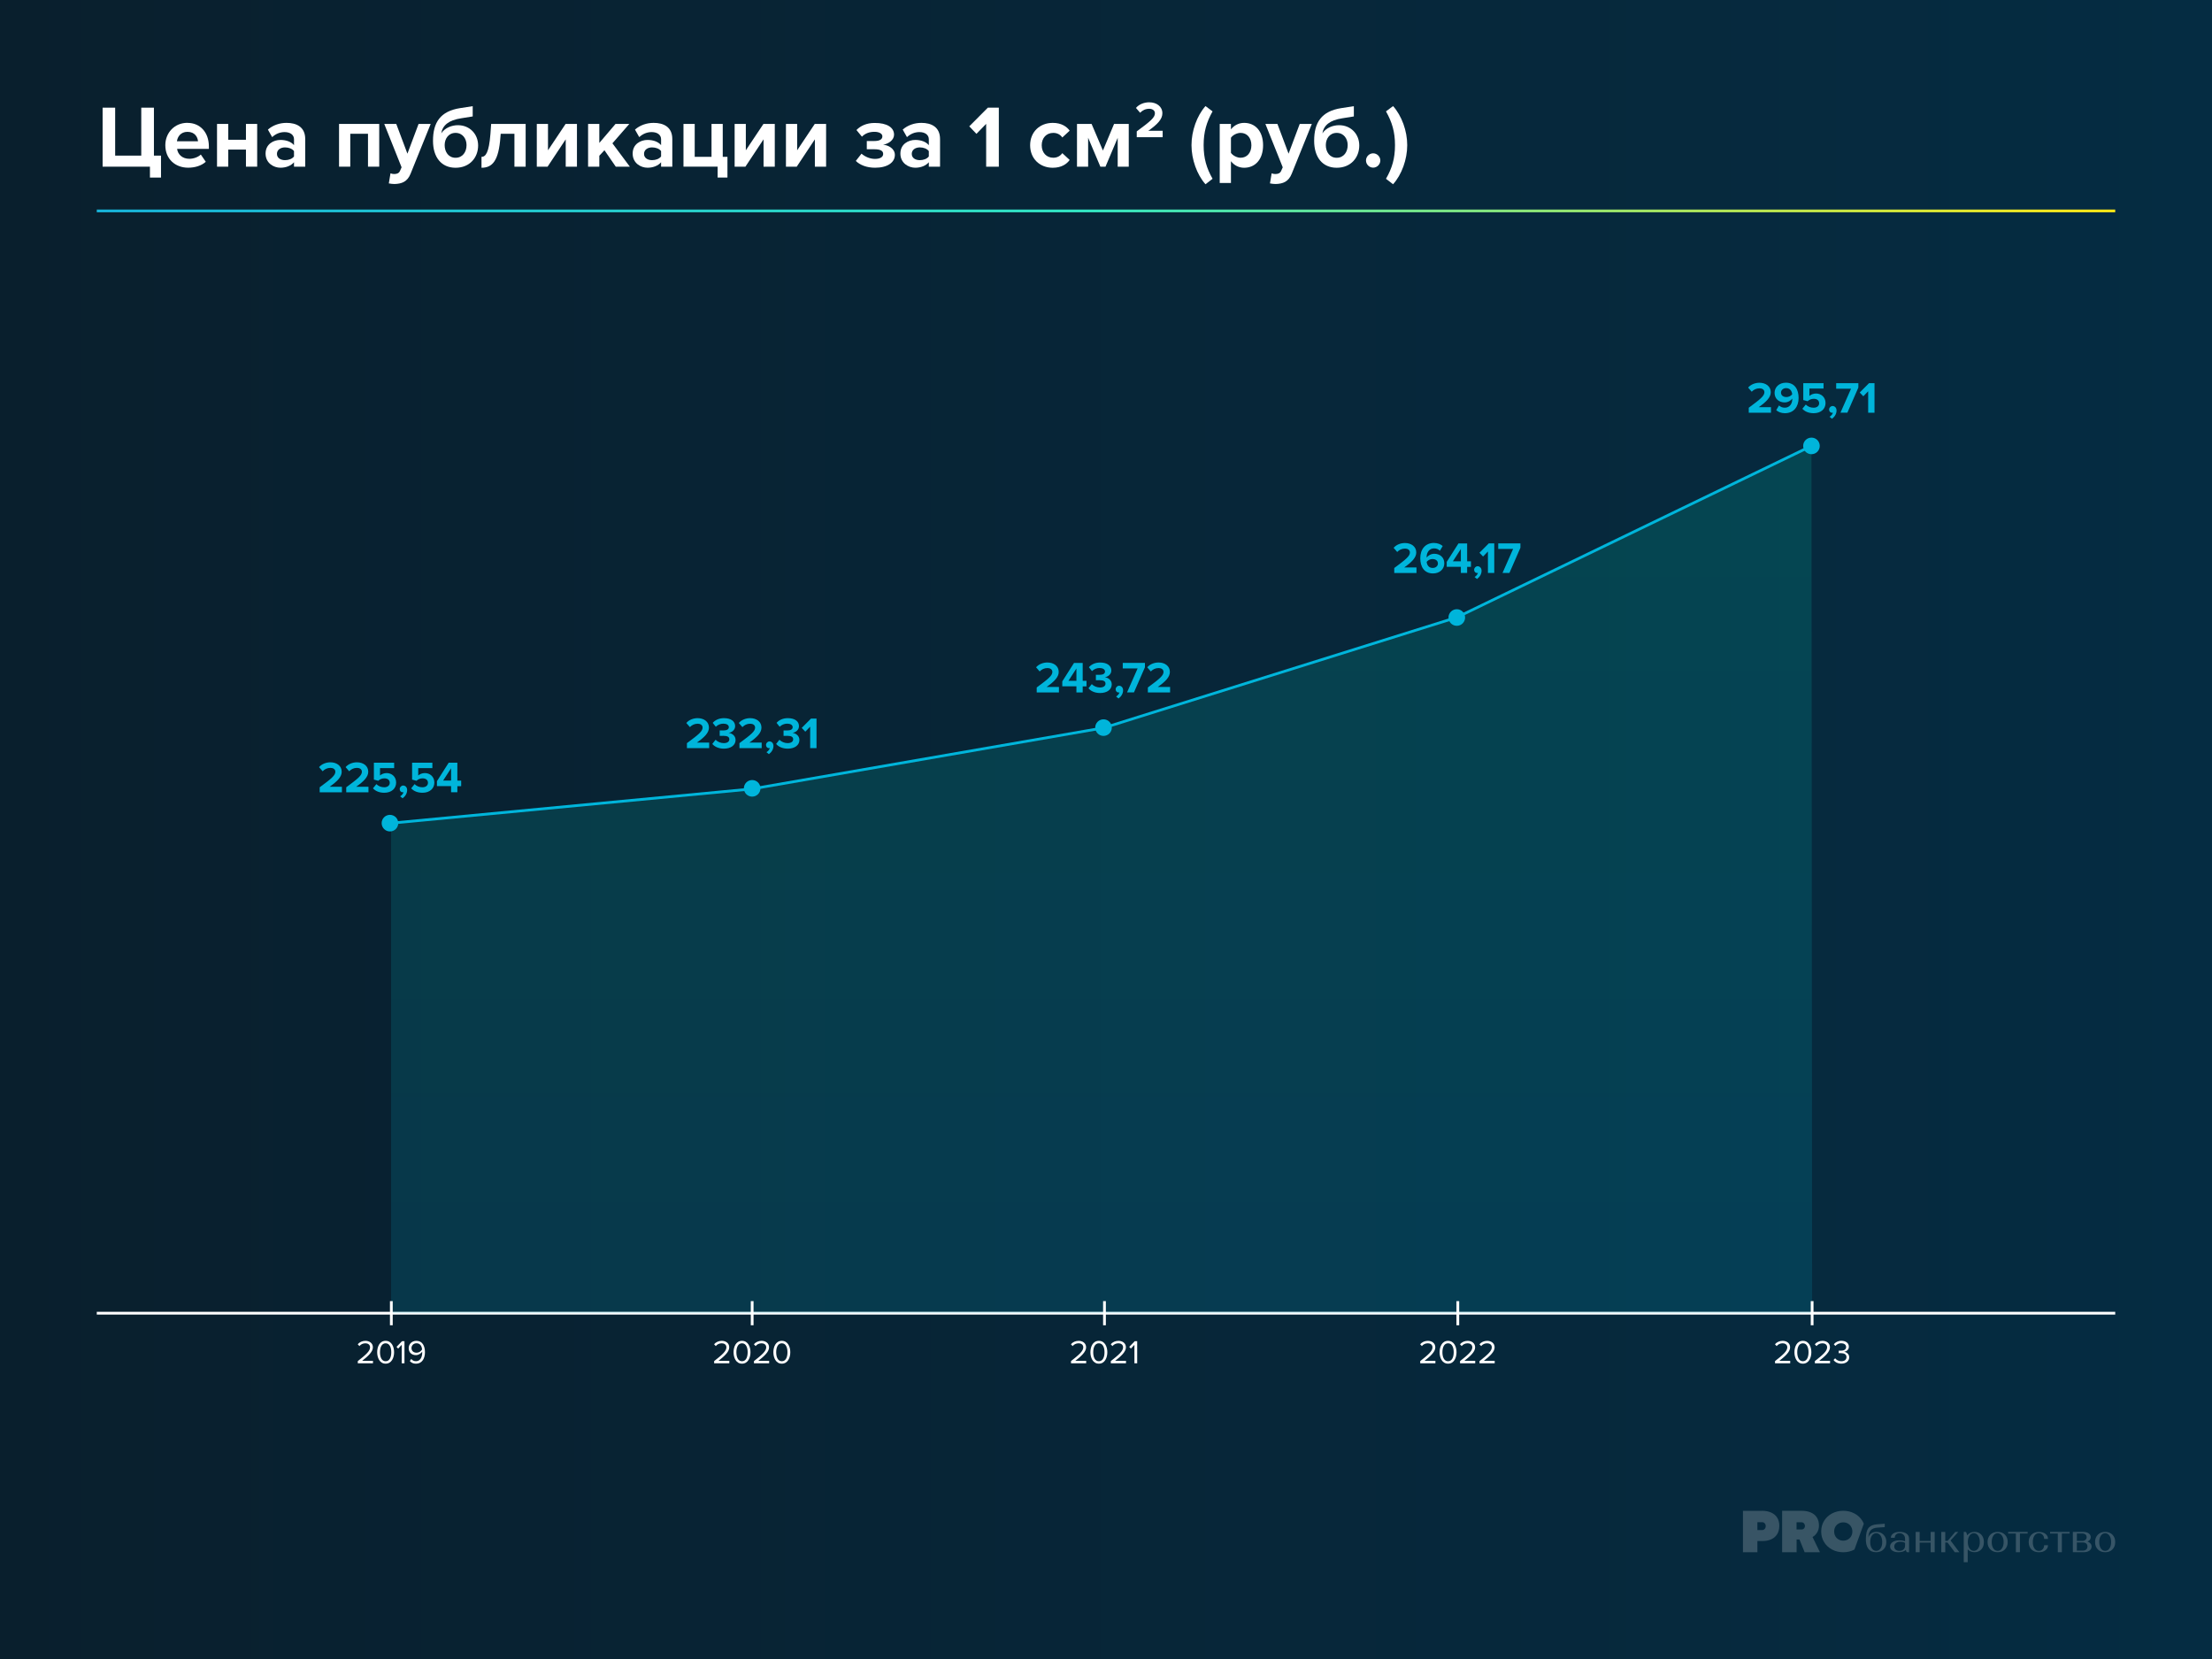 <?xml version="1.0" encoding="UTF-8"?>
<svg id="Layer_1" data-name="Layer 1" xmlns="http://www.w3.org/2000/svg" xmlns:xlink="http://www.w3.org/1999/xlink" viewBox="0 0 800 600">
  <rect x="0" y="0" width="800" height="600" fill="#808080" stroke="none"/>
  <defs>
    <style>
      .cls-1 {
        clip-path: url(#clippath);
      }

      .cls-2 {
        fill: none;
      }

      .cls-2, .cls-3, .cls-4, .cls-5, .cls-6, .cls-7 {
        stroke-width: 0px;
      }

      .cls-3 {
        fill: url(#linear-gradient);
      }

      .cls-8 {
        clip-path: url(#clippath-1);
      }

      .cls-9 {
        clip-path: url(#clippath-4);
      }

      .cls-10 {
        clip-path: url(#clippath-3);
      }

      .cls-11 {
        clip-path: url(#clippath-2);
      }

      .cls-12 {
        clip-path: url(#clippath-7);
      }

      .cls-13 {
        clip-path: url(#clippath-8);
      }

      .cls-14 {
        clip-path: url(#clippath-6);
      }

      .cls-15 {
        clip-path: url(#clippath-5);
      }

      .cls-16 {
        opacity: .15;
      }

      .cls-17 {
        opacity: .2;
      }

      .cls-4 {
        fill: url(#linear-gradient-2);
      }

      .cls-5 {
        fill: url(#linear-gradient-3);
      }

      .cls-6 {
        fill: #fff;
      }

      .cls-7 {
        fill: #00b5db;
      }
    </style>
    <clipPath id="clippath">
      <rect class="cls-2" width="800" height="600"/>
    </clipPath>
    <clipPath id="clippath-1">
      <rect class="cls-2" width="800" height="600"/>
    </clipPath>
    <clipPath id="clippath-2">
      <rect class="cls-2" width="800" height="600"/>
    </clipPath>
    <linearGradient id="linear-gradient" x1="0" y1="600.38" x2="1" y2="600.38" gradientTransform="translate(-8 492613) scale(820 -820)" gradientUnits="userSpaceOnUse">
      <stop offset="0" stop-color="#091f2d"/>
      <stop offset=".99" stop-color="#052c42"/>
      <stop offset="1" stop-color="#052c42"/>
    </linearGradient>
    <clipPath id="clippath-3">
      <rect class="cls-2" width="800" height="600"/>
    </clipPath>
    <clipPath id="clippath-4">
      <rect class="cls-2" x="613.38" y="533.39" width="168.62" height="32.61"/>
    </clipPath>
    <linearGradient id="linear-gradient-2" x1="0" y1="600" x2="1" y2="600" gradientTransform="translate(35 438077.28) scale(730 -730)" gradientUnits="userSpaceOnUse">
      <stop offset="0" stop-color="#17b3d8"/>
      <stop offset=".49" stop-color="#33e4c2"/>
      <stop offset="1" stop-color="#fde617"/>
    </linearGradient>
    <clipPath id="clippath-5">
      <rect class="cls-2" x="35" y="128.52" width="730" height="370.96"/>
    </clipPath>
    <clipPath id="clippath-6">
      <rect class="cls-2" x="141.44" y="161.27" width="513.93" height="313.67"/>
    </clipPath>
    <clipPath id="clippath-7">
      <polygon class="cls-2" points="526.81 223.29 399.18 263.22 271.94 285.32 141.44 297.7 141.44 474.94 655.38 474.94 655.14 161.27 526.81 223.29"/>
    </clipPath>
    <linearGradient id="linear-gradient-3" x1="0" y1="600" x2="1" y2="600" gradientTransform="translate(180558.22 472.34) rotate(-90) scale(300.27 -300.27)" gradientUnits="userSpaceOnUse">
      <stop offset="0" stop-color="#00b2da"/>
      <stop offset="1" stop-color="#00e7c0"/>
    </linearGradient>
    <clipPath id="clippath-8">
      <rect class="cls-2" x="35" y="128.52" width="730" height="370.96"/>
    </clipPath>
  </defs>
  <g class="cls-1">
    <g class="cls-8">
      <g class="cls-11">
        <rect class="cls-3" width="800" height="600"/>
      </g>
      <g class="cls-10">
        <g class="cls-17">
          <g class="cls-9">
            <path class="cls-6" d="m638.24,552.96c.24-.28.36-.64.36-1.08,0-.23-.05-.45-.16-.66-.11-.21-.26-.38-.46-.51-.2-.13-.41-.19-.66-.19h-1.73v2.85h1.74c.36,0,.66-.14.9-.42m-1.03-6.56c1.24,0,2.34.2,3.29.61.95.41,1.69,1.01,2.22,1.82.53.81.8,1.8.8,2.98s-.26,2.26-.79,3.08c-.53.83-1.25,1.44-2.17,1.85-.92.41-1.97.61-3.14.61h-1.82v4.05h-5.23v-14.99h6.84Z"/>
            <path class="cls-6" d="m652.43,552.8c.23-.25.35-.57.35-.98,0-.34-.12-.63-.36-.89-.24-.25-.54-.38-.91-.38h-1.76v2.61h1.78c.37,0,.67-.12.9-.37m-.89-6.4c1.26,0,2.37.2,3.32.6.95.4,1.69,1,2.21,1.8.52.8.79,1.78.79,2.94,0,.92-.21,1.74-.63,2.45-.42.71-.99,1.28-1.7,1.7l2.68,5.5h-5.54l-1.86-4.6h-1.04v4.6h-5.24v-14.99h7Z"/>
            <path class="cls-6" d="m676.99,560.01c.4.59.92.88,1.56.88s1.18-.29,1.58-.88c.4-.59.6-1.35.6-2.31s-.2-1.72-.6-2.31c-.4-.58-.92-.88-1.58-.88s-1.17.29-1.56.88c-.4.59-.6,1.35-.6,2.31s.2,1.72.6,2.31m4.66-8.95v1.24l-2.71.19c-2.19.17-3.15,1.31-3.22,3.58.15-.62.49-1.12,1.02-1.49.53-.37,1.17-.55,1.91-.55,1.03,0,1.88.34,2.55,1.02.67.68,1.01,1.56,1.01,2.66s-.34,1.99-1.02,2.66c-.68.68-1.58,1.01-2.69,1.01-2.45,0-3.86-1.75-3.68-5.22.08-1.41.29-2.65.84-3.39.71-.97,1.84-1.37,3.03-1.46l2.95-.24Z"/>
            <path class="cls-6" d="m688.44,560.37c.37-.35.55-.81.55-1.38v-.98c-.41-.28-.99-.42-1.74-.42-.65,0-1.17.16-1.56.48-.4.32-.6.74-.6,1.26,0,.48.17.86.51,1.14.34.28.8.42,1.38.42.6,0,1.09-.17,1.46-.52m-3.93-2.67c.6-.41,1.4-.62,2.38-.62.74,0,1.44.11,2.1.33v-.91c0-.59-.18-1.06-.55-1.43s-.84-.55-1.43-.55c-.53,0-.95.15-1.27.45-.32.3-.48.7-.48,1.18h-1.4c0-.65.29-1.16.88-1.55.59-.39,1.37-.58,2.35-.58s1.84.22,2.44.66c.61.44.91,1.04.91,1.81v4.89h-.6c-.18,0-.34-.12-.39-.27l-.18-.55c-.61.54-1.48.82-2.64.82-.93,0-1.67-.19-2.22-.56-.55-.38-.83-.88-.83-1.5,0-.67.3-1.2.91-1.62"/>
            <polygon class="cls-6" points="692.83 561.38 692.83 554.04 694.27 554.04 694.27 557.31 698.25 557.31 698.25 554.04 699.71 554.04 699.71 561.38 698.25 561.38 698.25 557.89 694.27 557.89 694.27 561.38 692.83 561.38"/>
            <polygon class="cls-6" points="702.09 554.04 703.53 554.04 703.53 557.29 704.38 557.29 707.15 554.04 708.24 554.04 705.44 557.13 708.62 561.38 706.97 561.38 704.35 557.87 703.53 557.87 703.53 561.38 702.09 561.38 702.09 554.04"/>
            <path class="cls-6" d="m712.29,560.01c.4.58.93.88,1.57.88s1.17-.29,1.57-.88c.4-.59.6-1.35.6-2.31s-.2-1.72-.6-2.31c-.4-.58-.92-.88-1.57-.88s-1.17.29-1.57.88c-.4.59-.6,1.35-.6,2.31s.2,1.72.6,2.31m-2.08-5.98h.59c.27,0,.33.19.39.34.1.27.28.91.28.91.63-.83,1.51-1.25,2.65-1.25,1.01,0,1.83.34,2.45,1.01.62.67.93,1.56.93,2.66s-.31,1.99-.93,2.66c-.62.67-1.44,1.01-2.45,1.01s-1.86-.35-2.47-1.04v4.66h-1.44v-10.96Z"/>
            <path class="cls-6" d="m720.92,560.01c.4.59.92.88,1.56.88s1.17-.29,1.56-.88c.4-.58.6-1.36.6-2.32s-.2-1.71-.6-2.29c-.4-.58-.92-.88-1.56-.88s-1.17.29-1.56.88c-.4.59-.59,1.35-.59,2.29s.2,1.74.59,2.32m-1.08-4.97c.67-.67,1.55-1.01,2.64-1.01s1.97.34,2.63,1.01c.67.67,1,1.56,1,2.67s-.33,1.99-1,2.66c-.66.68-1.54,1.01-2.63,1.01s-1.97-.34-2.64-1.01c-.67-.67-1.01-1.56-1.01-2.66s.34-1.99,1.01-2.67"/>
            <polygon class="cls-6" points="730.53 554.62 730.53 561.38 729.07 561.38 729.07 554.62 726.28 554.62 726.28 554.04 733.33 554.04 733.33 554.62 730.53 554.62"/>
            <path class="cls-6" d="m739.77,554.74c.61.48.92,1.08.92,1.82h-1.4c0-.59-.18-1.07-.54-1.46-.36-.39-.81-.58-1.37-.58-.67,0-1.21.29-1.6.87-.39.58-.59,1.35-.59,2.32s.2,1.73.59,2.31c.39.58.92.87,1.6.87.56,0,1.01-.19,1.37-.58.36-.39.54-.88.54-1.47h1.4c0,.74-.31,1.35-.92,1.83-.61.48-1.4.72-2.37.72-1.12,0-2.02-.33-2.69-1.01-.67-.67-1-1.56-1-2.67s.33-2,1-2.67c.67-.67,1.57-1,2.69-1,.96,0,1.75.24,2.37.71"/>
            <polygon class="cls-6" points="745.7 554.62 745.7 561.38 744.24 561.38 744.24 554.62 741.44 554.62 741.44 554.04 748.5 554.04 748.5 554.62 745.7 554.62"/>
            <path class="cls-6" d="m753.37,560.79c.48,0,.86-.13,1.15-.4.29-.27.44-.63.44-1.08s-.15-.79-.44-1.06c-.29-.27-.68-.4-1.15-.4h-2.25v2.95h2.25Zm-.33-3.49c.49,0,.88-.12,1.18-.38.3-.25.45-.58.45-.99s-.15-.72-.44-.96c-.29-.24-.68-.37-1.15-.37h-1.95v2.69h1.92Zm-3.36-3.27h3.63c.85,0,1.54.17,2.06.52.52.35.78.81.78,1.38,0,.72-.4,1.25-1.19,1.59.47.15.83.39,1.09.7.26.32.4.68.4,1.1,0,.62-.26,1.12-.78,1.49-.52.37-1.21.56-2.06.56h-3.93v-7.34Z"/>
            <path class="cls-6" d="m759.8,560.01c.4.59.92.88,1.56.88s1.17-.29,1.56-.88c.4-.58.6-1.36.6-2.32s-.2-1.71-.6-2.29c-.4-.58-.92-.88-1.56-.88s-1.17.29-1.56.88c-.4.59-.59,1.35-.59,2.29s.2,1.74.59,2.32m-1.08-4.97c.67-.67,1.55-1.01,2.64-1.01s1.97.34,2.63,1.01c.67.67,1,1.56,1,2.67s-.33,1.99-1,2.66c-.66.68-1.54,1.01-2.63,1.01s-1.97-.34-2.64-1.01c-.67-.67-1.01-1.56-1.01-2.66s.34-1.99,1.01-2.67"/>
            <path class="cls-6" d="m669.49,555.6c-.29.51-.69.9-1.19,1.18-.51.28-1.06.42-1.66.42s-1.16-.14-1.66-.42c-.5-.28-.9-.68-1.19-1.18-.29-.5-.44-1.08-.44-1.71s.15-1.21.43-1.71c.29-.51.69-.9,1.19-1.18.51-.28,1.06-.42,1.67-.42s1.16.14,1.66.42c.51.28.9.68,1.19,1.18.29.51.44,1.08.44,1.71s-.15,1.21-.44,1.71m1.19,4.82l3.39-9.34c-.15-.37-.32-.72-.53-1.06-.7-1.14-1.66-2.03-2.89-2.67-1.22-.64-2.56-.96-4.02-.96s-2.8.32-4.03.96c-1.22.64-2.18,1.53-2.89,2.67-.7,1.14-1.05,2.43-1.05,3.87s.35,2.73,1.07,3.87c.71,1.14,1.67,2.03,2.89,2.67,1.21.64,2.55.96,4.01.96s2.8-.32,4.02-.96c0,0,.02,0,.03-.01"/>
          </g>
        </g>
      </g>
      <polyline class="cls-4" points="35 75.78 765 75.78 765 76.78 35 76.78"/>
      <g>
        <path class="cls-6" d="m37.11,60.28v-21.34h4.54v17.34h9.44v-17.34h4.58v17.34h2.56v7.94h-4v-3.94h-17.12Z"/>
        <path class="cls-6" d="m67.8,44.44c4.61,0,7.74,3.46,7.74,8.51v.9h-11.49c.26,1.95,1.82,3.58,4.45,3.58,1.44,0,3.14-.58,4.13-1.54l1.79,2.62c-1.57,1.44-3.97,2.14-6.37,2.14-4.7,0-8.26-3.17-8.26-8.13,0-4.48,3.3-8.1,8-8.1Zm-3.81,6.66h7.62c-.1-1.47-1.12-3.42-3.81-3.42-2.53,0-3.62,1.89-3.81,3.42Z"/>
        <path class="cls-6" d="m78.49,44.82h4.06v5.73h6.4v-5.73h4.06v15.46h-4.06v-6.18h-6.4v6.18h-4.06v-15.46Z"/>
        <path class="cls-6" d="m106.33,58.68c-1.06,1.25-2.88,1.98-4.9,1.98-2.46,0-5.38-1.66-5.38-5.12s2.91-4.93,5.38-4.93c2.05,0,3.87.64,4.9,1.89v-2.14c0-1.57-1.34-2.59-3.39-2.59-1.66,0-3.2.61-4.51,1.82l-1.54-2.72c1.89-1.66,4.32-2.43,6.75-2.43,3.52,0,6.75,1.41,6.75,5.86v9.98h-4.06v-1.6Zm0-4.03c-.67-.9-1.95-1.34-3.26-1.34-1.6,0-2.91.86-2.91,2.34s1.31,2.27,2.91,2.27c1.31,0,2.59-.45,3.26-1.34v-1.92Z"/>
        <path class="cls-6" d="m133.08,48.38h-6.4v11.9h-4.06v-15.46h14.53v15.46h-4.06v-11.9Z"/>
        <path class="cls-6" d="m142.52,62.94c1.06,0,1.76-.29,2.14-1.12l.58-1.31-6.27-15.68h4.35l4.03,10.75,4.03-10.75h4.38l-7.26,17.98c-1.15,2.91-3.2,3.68-5.86,3.74-.48,0-1.5-.1-2.02-.22l.61-3.65c.35.16.9.26,1.28.26Z"/>
        <path class="cls-6" d="m166.42,39.1l4.54-.7v3.71l-4.19.67c-4.51.7-6.66,2.5-7.2,5.44,1.38-2.02,3.81-2.94,6.05-2.94,4.32,0,7.3,3.26,7.3,7.33,0,4.35-3.01,8.06-8.16,8.06s-8.16-3.81-8.16-9.73c0-6.62,2.62-10.72,9.82-11.84Zm-1.66,8.96c-2.53,0-3.94,2.08-3.94,4.42,0,2.5,1.41,4.58,3.94,4.58s3.97-2.08,3.97-4.58c0-2.34-1.44-4.42-3.97-4.42Z"/>
        <path class="cls-6" d="m177.37,48.47l.26-3.65h12.48v15.46h-4.06v-11.9h-4.96l-.1,1.09c-.61,8.7-2.91,11.2-6.85,11.2v-3.94c1.47,0,2.69-1.41,3.23-8.26Z"/>
        <path class="cls-6" d="m194.13,44.82h4.06v9.54l6.37-9.54h4.1v15.46h-4.06v-9.89l-6.56,9.89h-3.9v-15.46Z"/>
        <path class="cls-6" d="m218.61,54.33l-1.86,1.98v3.97h-4.06v-15.46h4.06v6.88l5.86-6.88h4.99l-6.11,7.01,6.3,8.45h-5.09l-4.1-5.95Z"/>
        <path class="cls-6" d="m239.09,58.68c-1.06,1.25-2.88,1.98-4.9,1.98-2.46,0-5.38-1.66-5.38-5.12s2.91-4.93,5.38-4.93c2.05,0,3.87.64,4.9,1.89v-2.14c0-1.57-1.34-2.59-3.39-2.59-1.66,0-3.2.61-4.51,1.82l-1.54-2.72c1.89-1.66,4.32-2.43,6.75-2.43,3.52,0,6.75,1.41,6.75,5.86v9.98h-4.06v-1.6Zm0-4.03c-.67-.9-1.95-1.34-3.26-1.34-1.6,0-2.91.86-2.91,2.34s1.31,2.27,2.91,2.27c1.31,0,2.59-.45,3.26-1.34v-1.92Z"/>
        <path class="cls-6" d="m247.19,60.28v-15.46h4.06v11.9h6.08v-11.9h4.06v11.9h1.7v7.49h-3.55v-3.94h-12.35Z"/>
        <path class="cls-6" d="m265.68,44.82h4.06v9.54l6.37-9.54h4.1v15.46h-4.06v-9.89l-6.56,9.89h-3.9v-15.46Z"/>
        <path class="cls-6" d="m284.24,44.82h4.06v9.54l6.37-9.54h4.1v15.46h-4.06v-9.89l-6.56,9.89h-3.9v-15.46Z"/>
        <path class="cls-6" d="m311.57,55.58c1.38,1.18,3.17,1.89,4.9,1.89,1.98,0,2.94-.77,2.94-1.79,0-1.22-1.15-1.7-3.2-1.7h-2.72v-2.98h2.72c1.95,0,2.91-.61,2.91-1.7,0-.96-1.15-1.63-2.85-1.63-1.86,0-3.39.58-4.54,1.76l-1.98-2.4c1.44-1.5,3.62-2.56,6.56-2.56,4.45-.03,7.01,1.6,7.04,4.22,0,1.98-2.02,3.33-3.97,3.65,1.79.13,4.26,1.34,4.26,3.68,0,2.72-2.66,4.64-7.14,4.64-3.07,0-5.5-.99-6.98-2.46l2.05-2.62Z"/>
        <path class="cls-6" d="m335.92,58.68c-1.06,1.25-2.88,1.98-4.9,1.98-2.46,0-5.38-1.66-5.38-5.12s2.91-4.93,5.38-4.93c2.05,0,3.87.64,4.9,1.89v-2.14c0-1.57-1.34-2.59-3.39-2.59-1.66,0-3.2.61-4.51,1.82l-1.54-2.72c1.89-1.66,4.32-2.43,6.75-2.43,3.52,0,6.75,1.41,6.75,5.86v9.98h-4.06v-1.6Zm0-4.03c-.67-.9-1.95-1.34-3.26-1.34-1.6,0-2.91.86-2.91,2.34s1.31,2.27,2.91,2.27c1.31,0,2.59-.45,3.26-1.34v-1.92Z"/>
        <path class="cls-6" d="m356.66,44.79l-3.52,3.62-2.59-2.72,6.72-6.75h3.97v21.34h-4.58v-15.49Z"/>
        <path class="cls-6" d="m380.75,44.44c3.17,0,5.09,1.38,6.11,2.82l-2.66,2.46c-.74-1.06-1.86-1.66-3.26-1.66-2.46,0-4.19,1.79-4.19,4.48s1.73,4.51,4.19,4.51c1.41,0,2.53-.64,3.26-1.66l2.66,2.46c-1.02,1.44-2.94,2.82-6.11,2.82-4.77,0-8.19-3.36-8.19-8.13s3.42-8.1,8.19-8.1Z"/>
        <path class="cls-6" d="m404.24,49.82l-4.42,10.46h-1.86l-4.42-10.46v10.46h-4.03v-15.46h5.28l4.1,9.63,4.03-9.63h5.31v15.46h-4v-10.46Z"/>
      </g>
      <path class="cls-6" d="m411.1,47.53c5.09-3.75,6.59-5.04,6.59-6.57,0-1.08-.99-1.62-2.03-1.62-1.4,0-2.48.56-3.32,1.44l-1.51-1.75c1.21-1.4,3.06-2.03,4.8-2.03,2.65,0,4.76,1.49,4.76,3.97,0,2.13-1.75,3.98-5.09,6.33h5.19v2.33h-9.37v-2.09Z"/>
      <g>
        <path class="cls-6" d="m430.92,52.5c0-5.15,1.95-10.62,5.06-14.14l2.56,1.92c-2.18,3.9-3.23,7.42-3.23,12.22s1.06,8.32,3.23,12.16l-2.56,1.98c-3.1-3.49-5.06-8.99-5.06-14.14Z"/>
        <path class="cls-6" d="m441.13,66.17v-21.34h4.06v1.95c1.18-1.5,2.88-2.34,4.77-2.34,3.97,0,6.85,2.94,6.85,8.1s-2.88,8.13-6.85,8.13c-1.82,0-3.52-.77-4.77-2.37v7.87h-4.06Zm7.55-18.11c-1.31,0-2.82.77-3.49,1.76v5.47c.67.96,2.18,1.76,3.49,1.76,2.34,0,3.9-1.82,3.9-4.51s-1.57-4.48-3.9-4.48Z"/>
        <path class="cls-6" d="m461.2,62.94c1.06,0,1.76-.29,2.14-1.12l.58-1.31-6.27-15.68h4.35l4.03,10.75,4.03-10.75h4.38l-7.26,17.98c-1.15,2.91-3.2,3.68-5.86,3.74-.48,0-1.5-.1-2.02-.22l.61-3.65c.35.16.9.26,1.28.26Z"/>
        <path class="cls-6" d="m485.1,39.1l4.54-.7v3.71l-4.19.67c-4.51.7-6.66,2.5-7.2,5.44,1.38-2.02,3.81-2.94,6.05-2.94,4.32,0,7.3,3.26,7.3,7.33,0,4.35-3.01,8.06-8.16,8.06s-8.16-3.81-8.16-9.73c0-6.62,2.62-10.72,9.82-11.84Zm-1.66,8.96c-2.53,0-3.94,2.08-3.94,4.42,0,2.5,1.41,4.58,3.94,4.58s3.97-2.08,3.97-4.58c0-2.34-1.44-4.42-3.97-4.42Z"/>
        <path class="cls-6" d="m496.62,55.45c1.41,0,2.59,1.18,2.59,2.59s-1.18,2.59-2.59,2.59-2.59-1.18-2.59-2.59,1.18-2.59,2.59-2.59Z"/>
        <path class="cls-6" d="m501.26,40.28l2.56-1.92c3.14,3.52,5.12,8.99,5.12,14.14s-1.98,10.66-5.12,14.14l-2.56-1.98c2.21-3.84,3.26-7.36,3.26-12.16s-1.06-8.32-3.26-12.22Z"/>
      </g>
      <g class="cls-15">
        <rect class="cls-6" x="35" y="474.44" width="739" height="1"/>
        <g class="cls-16">
          <g class="cls-14">
            <g class="cls-12">
              <rect class="cls-5" x="141.44" y="161.27" width="513.93" height="313.67"/>
            </g>
          </g>
        </g>
      </g>
      <g>
        <path class="cls-7" d="m115.63,284.73c4.37-3.22,5.65-4.32,5.65-5.63,0-.93-.85-1.39-1.74-1.39-1.2,0-2.13.48-2.85,1.23l-1.3-1.5c1.04-1.2,2.63-1.74,4.11-1.74,2.27,0,4.08,1.28,4.08,3.41,0,1.82-1.5,3.41-4.37,5.43h4.45v2h-8.04v-1.79Z"/>
        <path class="cls-7" d="m125.23,284.73c4.37-3.22,5.65-4.32,5.65-5.63,0-.93-.85-1.39-1.74-1.39-1.2,0-2.13.48-2.85,1.23l-1.3-1.5c1.04-1.2,2.63-1.74,4.11-1.74,2.27,0,4.08,1.28,4.08,3.41,0,1.82-1.5,3.41-4.37,5.43h4.45v2h-8.04v-1.79Z"/>
        <path class="cls-7" d="m136.12,283.58c.74.75,1.73,1.15,2.85,1.15,1.26,0,1.99-.72,1.99-1.6,0-.98-.71-1.63-1.92-1.63-.88,0-1.6.27-2.24.88l-1.58-.43v-6.1h7.33v1.95h-5.11v2.67c.56-.5,1.42-.88,2.4-.88,1.81,0,3.43,1.28,3.43,3.44s-1.7,3.68-4.27,3.68c-1.86,0-3.2-.61-4.11-1.6l1.25-1.54Z"/>
        <path class="cls-7" d="m144.72,287.99c.51-.27,1.1-.93,1.23-1.49-.05.02-.19.05-.3.05-.61,0-1.09-.48-1.09-1.17s.58-1.28,1.25-1.28c.75,0,1.44.59,1.44,1.63,0,1.2-.67,2.27-1.65,2.98l-.88-.72Z"/>
        <path class="cls-7" d="m149.94,283.58c.74.75,1.73,1.15,2.85,1.15,1.26,0,1.99-.72,1.99-1.6,0-.98-.71-1.63-1.92-1.63-.88,0-1.6.27-2.24.88l-1.58-.43v-6.1h7.33v1.95h-5.11v2.67c.56-.5,1.42-.88,2.4-.88,1.81,0,3.43,1.28,3.43,3.44s-1.7,3.68-4.27,3.68c-1.86,0-3.2-.61-4.11-1.6l1.25-1.54Z"/>
        <path class="cls-7" d="m163.14,284.31h-5.11v-1.79l4.24-6.67h3.14v6.47h1.38v2h-1.38v2.21h-2.27v-2.21Zm-2.88-2h2.88v-4.45l-2.88,4.45Z"/>
      </g>
      <g>
        <path class="cls-7" d="m248.45,268.76c4.37-3.22,5.65-4.32,5.65-5.63,0-.93-.85-1.39-1.74-1.39-1.2,0-2.13.48-2.85,1.23l-1.3-1.5c1.04-1.2,2.63-1.74,4.11-1.74,2.27,0,4.08,1.28,4.08,3.41,0,1.82-1.5,3.41-4.37,5.43h4.45v2h-8.04v-1.79Z"/>
        <path class="cls-7" d="m258.8,267.54c.74.77,1.9,1.22,2.95,1.22,1.3,0,2.02-.56,2.02-1.38,0-.86-.66-1.26-2.15-1.26-.45,0-1.17,0-1.33.02v-1.98c.19.02.91.02,1.33.02,1.18,0,1.97-.38,1.97-1.18,0-.85-.87-1.28-1.99-1.28-1.04,0-1.97.4-2.72,1.12l-1.12-1.41c.86-.98,2.21-1.7,4.08-1.7,2.5,0,4.03,1.12,4.03,2.9,0,1.34-1.15,2.23-2.34,2.43,1.09.11,2.5.96,2.5,2.56,0,1.84-1.65,3.14-4.21,3.14-1.97,0-3.43-.75-4.21-1.71l1.18-1.49Z"/>
        <path class="cls-7" d="m267.44,268.76c4.37-3.22,5.65-4.32,5.65-5.63,0-.93-.85-1.39-1.74-1.39-1.2,0-2.13.48-2.85,1.23l-1.3-1.5c1.04-1.2,2.63-1.74,4.11-1.74,2.27,0,4.08,1.28,4.08,3.41,0,1.82-1.5,3.41-4.37,5.43h4.45v2h-8.04v-1.79Z"/>
        <path class="cls-7" d="m277.2,272.03c.51-.27,1.1-.93,1.23-1.49-.05.02-.19.05-.3.05-.61,0-1.09-.48-1.09-1.17s.58-1.28,1.25-1.28c.75,0,1.44.59,1.44,1.63,0,1.2-.67,2.27-1.65,2.98l-.88-.72Z"/>
        <path class="cls-7" d="m281.89,267.54c.74.77,1.9,1.22,2.95,1.22,1.3,0,2.02-.56,2.02-1.38,0-.86-.66-1.26-2.15-1.26-.45,0-1.17,0-1.33.02v-1.98c.19.02.91.02,1.33.02,1.18,0,1.97-.38,1.97-1.18,0-.85-.87-1.28-1.99-1.28-1.04,0-1.97.4-2.72,1.12l-1.12-1.41c.86-.98,2.21-1.7,4.08-1.7,2.5,0,4.03,1.12,4.03,2.9,0,1.34-1.15,2.23-2.34,2.43,1.09.11,2.5.96,2.5,2.56,0,1.84-1.65,3.14-4.21,3.14-1.97,0-3.43-.75-4.21-1.71l1.18-1.49Z"/>
        <path class="cls-7" d="m293.01,262.81l-1.76,1.81-1.3-1.36,3.36-3.38h1.99v10.68h-2.29v-7.75Z"/>
      </g>
      <g>
        <path class="cls-7" d="m374.95,248.63c4.37-3.22,5.65-4.32,5.65-5.63,0-.93-.85-1.39-1.74-1.39-1.2,0-2.13.48-2.85,1.23l-1.3-1.5c1.04-1.2,2.62-1.74,4.11-1.74,2.27,0,4.08,1.28,4.08,3.41,0,1.82-1.5,3.41-4.37,5.43h4.45v2h-8.04v-1.79Z"/>
        <path class="cls-7" d="m389.3,248.22h-5.11v-1.79l4.24-6.67h3.14v6.47h1.38v2h-1.38v2.21h-2.27v-2.21Zm-2.88-2h2.88v-4.45l-2.88,4.45Z"/>
        <path class="cls-7" d="m394.85,247.42c.74.77,1.9,1.22,2.95,1.22,1.3,0,2.02-.56,2.02-1.38,0-.86-.66-1.26-2.15-1.26-.45,0-1.17,0-1.33.02v-1.98c.19.02.91.02,1.33.02,1.18,0,1.97-.38,1.97-1.18,0-.85-.87-1.28-1.99-1.28-1.04,0-1.97.4-2.72,1.12l-1.12-1.41c.86-.98,2.21-1.7,4.08-1.7,2.5,0,4.03,1.12,4.03,2.9,0,1.34-1.15,2.23-2.34,2.43,1.09.11,2.5.96,2.5,2.56,0,1.84-1.65,3.14-4.21,3.14-1.97,0-3.43-.75-4.21-1.71l1.18-1.49Z"/>
        <path class="cls-7" d="m403.65,251.9c.51-.27,1.1-.93,1.23-1.49-.05.02-.19.05-.3.05-.61,0-1.09-.48-1.09-1.17s.58-1.28,1.25-1.28c.75,0,1.44.59,1.44,1.63,0,1.2-.67,2.27-1.65,2.98l-.88-.72Z"/>
        <path class="cls-7" d="m411.44,241.75h-5.38v-2h8.02v1.58l-3.97,9.09h-2.5l3.83-8.68Z"/>
        <path class="cls-7" d="m415.15,248.63c4.37-3.22,5.65-4.32,5.65-5.63,0-.93-.85-1.39-1.74-1.39-1.2,0-2.13.48-2.85,1.23l-1.3-1.5c1.04-1.2,2.62-1.74,4.11-1.74,2.27,0,4.08,1.28,4.08,3.41,0,1.82-1.5,3.41-4.37,5.43h4.45v2h-8.04v-1.79Z"/>
      </g>
      <g>
        <path class="cls-7" d="m504.26,205.42c4.37-3.22,5.65-4.32,5.65-5.63,0-.93-.85-1.39-1.74-1.39-1.2,0-2.13.48-2.85,1.23l-1.3-1.5c1.04-1.2,2.62-1.74,4.11-1.74,2.27,0,4.08,1.28,4.08,3.41,0,1.82-1.5,3.41-4.37,5.43h4.45v2h-8.04v-1.79Z"/>
        <path class="cls-7" d="m518.63,196.37c1.3,0,2.38.45,3.15,1.1l-1.02,1.71c-.58-.54-1.18-.85-2.13-.85-1.62,0-2.67,1.39-2.67,3.09,0,.08,0,.16.02.22.5-.72,1.57-1.36,2.74-1.36,1.92,0,3.63,1.17,3.63,3.44,0,2.08-1.65,3.67-4.08,3.67-3.25,0-4.61-2.5-4.61-5.51,0-3.23,1.83-5.52,4.98-5.52Zm-.58,5.81c-.8,0-1.57.4-2.08,1.02.1,1.02.67,2.21,2.18,2.21,1.23,0,1.89-.83,1.89-1.58,0-1.15-.94-1.65-1.98-1.65Z"/>
        <path class="cls-7" d="m528.34,205h-5.11v-1.79l4.24-6.67h3.14v6.47h1.38v2h-1.38v2.21h-2.27v-2.21Zm-2.88-2h2.88v-4.45l-2.88,4.45Z"/>
        <path class="cls-7" d="m533.3,208.68c.51-.27,1.1-.93,1.23-1.49-.05.02-.19.05-.3.05-.61,0-1.09-.48-1.09-1.17s.58-1.28,1.25-1.28c.75,0,1.44.59,1.44,1.63,0,1.2-.67,2.27-1.65,2.98l-.88-.72Z"/>
        <path class="cls-7" d="m538.13,199.46l-1.76,1.81-1.3-1.36,3.36-3.38h1.99v10.68h-2.29v-7.75Z"/>
        <path class="cls-7" d="m547.24,198.53h-5.38v-2h8.02v1.58l-3.97,9.09h-2.5l3.83-8.68Z"/>
      </g>
      <g>
        <path class="cls-7" d="m632.47,147.46c4.37-3.22,5.65-4.32,5.65-5.63,0-.93-.85-1.39-1.74-1.39-1.2,0-2.13.48-2.85,1.23l-1.3-1.5c1.04-1.2,2.63-1.74,4.11-1.74,2.27,0,4.08,1.28,4.08,3.41,0,1.82-1.5,3.41-4.37,5.43h4.45v2h-8.04v-1.79Z"/>
        <path class="cls-7" d="m643.4,146.63c.58.53,1.18.82,2.13.82,1.71,0,2.67-1.46,2.67-3.07v-.22c-.51.72-1.58,1.38-2.75,1.38-1.92,0-3.65-1.18-3.65-3.46,0-2.08,1.66-3.67,4.1-3.67,3.23,0,4.59,2.5,4.59,5.52,0,3.22-1.81,5.51-4.96,5.51-1.3,0-2.38-.43-3.14-1.1l1.01-1.7Zm2.59-6.26c-1.22,0-1.87.85-1.87,1.6,0,1.14.94,1.63,1.97,1.63.8,0,1.58-.37,2.08-.99-.08-1.02-.66-2.24-2.18-2.24Z"/>
        <path class="cls-7" d="m653.08,146.31c.74.75,1.73,1.15,2.85,1.15,1.26,0,1.99-.72,1.99-1.6,0-.98-.71-1.63-1.92-1.63-.88,0-1.6.27-2.24.88l-1.58-.43v-6.1h7.33v1.95h-5.11v2.67c.56-.5,1.42-.88,2.4-.88,1.81,0,3.43,1.28,3.43,3.44s-1.7,3.68-4.27,3.68c-1.86,0-3.2-.61-4.11-1.6l1.25-1.54Z"/>
        <path class="cls-7" d="m661.68,150.73c.51-.27,1.1-.93,1.23-1.49-.05.02-.19.05-.3.05-.61,0-1.09-.48-1.09-1.17s.58-1.28,1.25-1.28c.75,0,1.44.59,1.44,1.63,0,1.2-.67,2.27-1.65,2.98l-.88-.72Z"/>
        <path class="cls-7" d="m669.46,140.58h-5.38v-2h8.02v1.58l-3.97,9.09h-2.5l3.83-8.68Z"/>
        <path class="cls-7" d="m675.65,141.51l-1.76,1.81-1.3-1.36,3.36-3.38h1.99v10.68h-2.29v-7.75Z"/>
      </g>
      <rect class="cls-6" x="141.03" y="470.57" width="1" height="8.73"/>
      <rect class="cls-6" x="398.95" y="470.57" width="1" height="8.73"/>
      <rect class="cls-6" x="271.53" y="470.57" width="1" height="8.73"/>
      <rect class="cls-6" x="526.74" y="470.57" width="1" height="8.73"/>
      <rect class="cls-6" x="654.88" y="470.57" width="1" height="8.73"/>
      <path class="cls-7" d="m141.44,298.2c-.25,0-.47-.19-.5-.45-.03-.27.18-.52.45-.54l130.49-12.38,127.21-22.09,127.57-39.91,128.26-62c.25-.12.55-.02.67.23.12.25.02.55-.23.67l-128.33,62.02-127.7,39.95-127.31,22.12-130.53,12.39s-.03,0-.05,0Z"/>
      <g class="cls-13">
        <path class="cls-7" d="m141.03,294.7h0c1.66,0,3,1.34,3,3s-1.34,3-3,3-3-1.34-3-3,1.34-3,3-3"/>
        <path class="cls-7" d="m272.03,282.11h0c1.66,0,3,1.34,3,3s-1.34,3-3,3-3-1.34-3-3,1.34-3,3-3"/>
        <path class="cls-7" d="m526.87,220.33h0c1.66,0,3,1.34,3,3s-1.34,3-3,3-3-1.34-3-3,1.34-3,3-3"/>
        <path class="cls-7" d="m399.1,260.15h0c1.66,0,3,1.34,3,3s-1.34,3-3,3-3-1.34-3-3,1.34-3,3-3"/>
        <path class="cls-7" d="m655.14,158.27h0c1.66,0,3,1.34,3,3s-1.34,3-3,3-3-1.34-3-3,1.34-3,3-3"/>
      </g>
      <g>
        <path class="cls-6" d="m129.4,492.26c2.88-2.27,4.44-3.6,4.44-4.98,0-1.02-.84-1.46-1.67-1.46-.96,0-1.7.41-2.17,1.01l-.61-.64c.61-.8,1.66-1.26,2.78-1.26,1.33,0,2.69.75,2.69,2.35s-1.66,3.12-3.89,4.88h3.92v.89h-5.49v-.79Z"/>
        <path class="cls-6" d="m139.47,484.93c2.18,0,3.06,2.17,3.06,4.12s-.88,4.14-3.06,4.14-3.06-2.19-3.06-4.14.86-4.12,3.06-4.12Zm0,.89c-1.52,0-2.04,1.64-2.04,3.24s.52,3.25,2.04,3.25,2.04-1.66,2.04-3.25-.52-3.24-2.04-3.24Z"/>
        <path class="cls-6" d="m145.28,486.37l-1.28,1.36-.6-.61,2-2.06h.88v8h-1v-6.68Z"/>
        <path class="cls-6" d="m148.73,491.48c.41.48.89.82,1.72.82,1.62,0,2.25-1.62,2.25-3.13,0-.11,0-.22-.01-.32-.35.55-1.24,1.25-2.25,1.25-1.44,0-2.63-.85-2.63-2.55,0-1.38,1.06-2.62,2.79-2.62,2.24,0,3.09,1.96,3.09,4.14s-1.01,4.13-3.25,4.13c-1.02,0-1.72-.38-2.22-.96l.5-.74Zm1.92-5.67c-1.22,0-1.83.94-1.83,1.69,0,1.17.82,1.73,1.85,1.73.79,0,1.57-.48,1.99-1.19-.08-1-.61-2.23-2-2.23Z"/>
      </g>
      <g>
        <path class="cls-6" d="m258.28,492.26c2.88-2.27,4.44-3.6,4.44-4.98,0-1.02-.84-1.46-1.67-1.46-.96,0-1.7.41-2.17,1.01l-.61-.64c.61-.8,1.66-1.26,2.78-1.26,1.33,0,2.69.75,2.69,2.35s-1.66,3.12-3.89,4.88h3.92v.89h-5.49v-.79Z"/>
        <path class="cls-6" d="m268.36,484.93c2.18,0,3.06,2.17,3.06,4.12s-.88,4.14-3.06,4.14-3.06-2.19-3.06-4.14.86-4.12,3.06-4.12Zm0,.89c-1.52,0-2.04,1.64-2.04,3.24s.52,3.25,2.04,3.25,2.04-1.66,2.04-3.25-.52-3.24-2.04-3.24Z"/>
        <path class="cls-6" d="m272.68,492.26c2.88-2.27,4.44-3.6,4.44-4.98,0-1.02-.84-1.46-1.67-1.46-.96,0-1.7.41-2.17,1.01l-.61-.64c.61-.8,1.66-1.26,2.78-1.26,1.33,0,2.69.75,2.69,2.35s-1.66,3.12-3.89,4.88h3.92v.89h-5.49v-.79Z"/>
        <path class="cls-6" d="m282.76,484.93c2.18,0,3.06,2.17,3.06,4.12s-.88,4.14-3.06,4.14-3.06-2.19-3.06-4.14.86-4.12,3.06-4.12Zm0,.89c-1.52,0-2.04,1.64-2.04,3.24s.52,3.25,2.04,3.25,2.04-1.66,2.04-3.25-.52-3.24-2.04-3.24Z"/>
      </g>
      <g>
        <path class="cls-6" d="m387.34,492.26c2.88-2.27,4.44-3.6,4.44-4.98,0-1.02-.84-1.46-1.67-1.46-.96,0-1.7.41-2.17,1.01l-.61-.64c.61-.8,1.66-1.26,2.78-1.26,1.33,0,2.69.75,2.69,2.35s-1.66,3.12-3.89,4.88h3.92v.89h-5.49v-.79Z"/>
        <path class="cls-6" d="m397.42,484.93c2.18,0,3.06,2.17,3.06,4.12s-.88,4.14-3.06,4.14-3.06-2.19-3.06-4.14.86-4.12,3.06-4.12Zm0,.89c-1.52,0-2.04,1.64-2.04,3.24s.52,3.25,2.04,3.25,2.04-1.66,2.04-3.25-.52-3.24-2.04-3.24Z"/>
        <path class="cls-6" d="m401.74,492.26c2.88-2.27,4.44-3.6,4.44-4.98,0-1.02-.84-1.46-1.67-1.46-.96,0-1.7.41-2.17,1.01l-.61-.64c.61-.8,1.66-1.26,2.78-1.26,1.33,0,2.69.75,2.69,2.35s-1.66,3.12-3.89,4.88h3.92v.89h-5.49v-.79Z"/>
        <path class="cls-6" d="m410.28,486.37l-1.28,1.36-.6-.61,2-2.06h.88v8h-1v-6.68Z"/>
      </g>
      <g>
        <path class="cls-6" d="m513.64,492.26c2.88-2.27,4.44-3.6,4.44-4.98,0-1.02-.84-1.46-1.67-1.46-.96,0-1.7.41-2.17,1.01l-.61-.64c.61-.8,1.66-1.26,2.78-1.26,1.33,0,2.69.75,2.69,2.35s-1.66,3.12-3.89,4.88h3.92v.89h-5.49v-.79Z"/>
        <path class="cls-6" d="m523.71,484.93c2.18,0,3.06,2.17,3.06,4.12s-.88,4.14-3.06,4.14-3.06-2.19-3.06-4.14.86-4.12,3.06-4.12Zm0,.89c-1.52,0-2.04,1.64-2.04,3.24s.52,3.25,2.04,3.25,2.04-1.66,2.04-3.25-.52-3.24-2.04-3.24Z"/>
        <path class="cls-6" d="m528.04,492.26c2.88-2.27,4.44-3.6,4.44-4.98,0-1.02-.84-1.46-1.67-1.46-.96,0-1.7.41-2.17,1.01l-.61-.64c.61-.8,1.66-1.26,2.78-1.26,1.33,0,2.69.75,2.69,2.35s-1.66,3.12-3.89,4.88h3.92v.89h-5.49v-.79Z"/>
        <path class="cls-6" d="m535.09,492.26c2.88-2.27,4.44-3.6,4.44-4.98,0-1.02-.84-1.46-1.67-1.46-.96,0-1.7.41-2.17,1.01l-.61-.64c.61-.8,1.66-1.26,2.78-1.26,1.33,0,2.69.75,2.69,2.35s-1.66,3.12-3.89,4.88h3.92v.89h-5.49v-.79Z"/>
      </g>
      <g>
        <path class="cls-6" d="m641.96,492.26c2.88-2.27,4.44-3.6,4.44-4.98,0-1.02-.84-1.46-1.67-1.46-.96,0-1.7.41-2.17,1.01l-.61-.64c.61-.8,1.66-1.26,2.78-1.26,1.33,0,2.69.75,2.69,2.35s-1.66,3.12-3.89,4.88h3.92v.89h-5.49v-.79Z"/>
        <path class="cls-6" d="m652.04,484.93c2.18,0,3.06,2.17,3.06,4.12s-.88,4.14-3.06,4.14-3.06-2.19-3.06-4.14.86-4.12,3.06-4.12Zm0,.89c-1.52,0-2.04,1.64-2.04,3.24s.52,3.25,2.04,3.25,2.04-1.66,2.04-3.25-.52-3.24-2.04-3.24Z"/>
        <path class="cls-6" d="m656.37,492.26c2.88-2.27,4.44-3.6,4.44-4.98,0-1.02-.84-1.46-1.67-1.46-.96,0-1.7.41-2.17,1.01l-.61-.64c.61-.8,1.66-1.26,2.78-1.26,1.33,0,2.69.75,2.69,2.35s-1.66,3.12-3.89,4.88h3.92v.89h-5.49v-.79Z"/>
        <path class="cls-6" d="m663.71,491.25c.47.62,1.28,1.06,2.23,1.06,1.16,0,1.87-.58,1.87-1.5,0-1-.82-1.42-1.99-1.42-.33,0-.71,0-.83.01v-.91c.13.01.5.01.83.01,1.01,0,1.86-.4,1.86-1.32s-.82-1.37-1.79-1.37c-.88,0-1.52.34-2.11.97l-.55-.62c.58-.7,1.5-1.24,2.73-1.24,1.54,0,2.71.78,2.71,2.13,0,1.15-.97,1.73-1.73,1.86.73.06,1.85.68,1.85,1.97s-1.07,2.3-2.83,2.3c-1.36,0-2.35-.6-2.84-1.32l.59-.62Z"/>
      </g>
    </g>
  </g>
</svg>